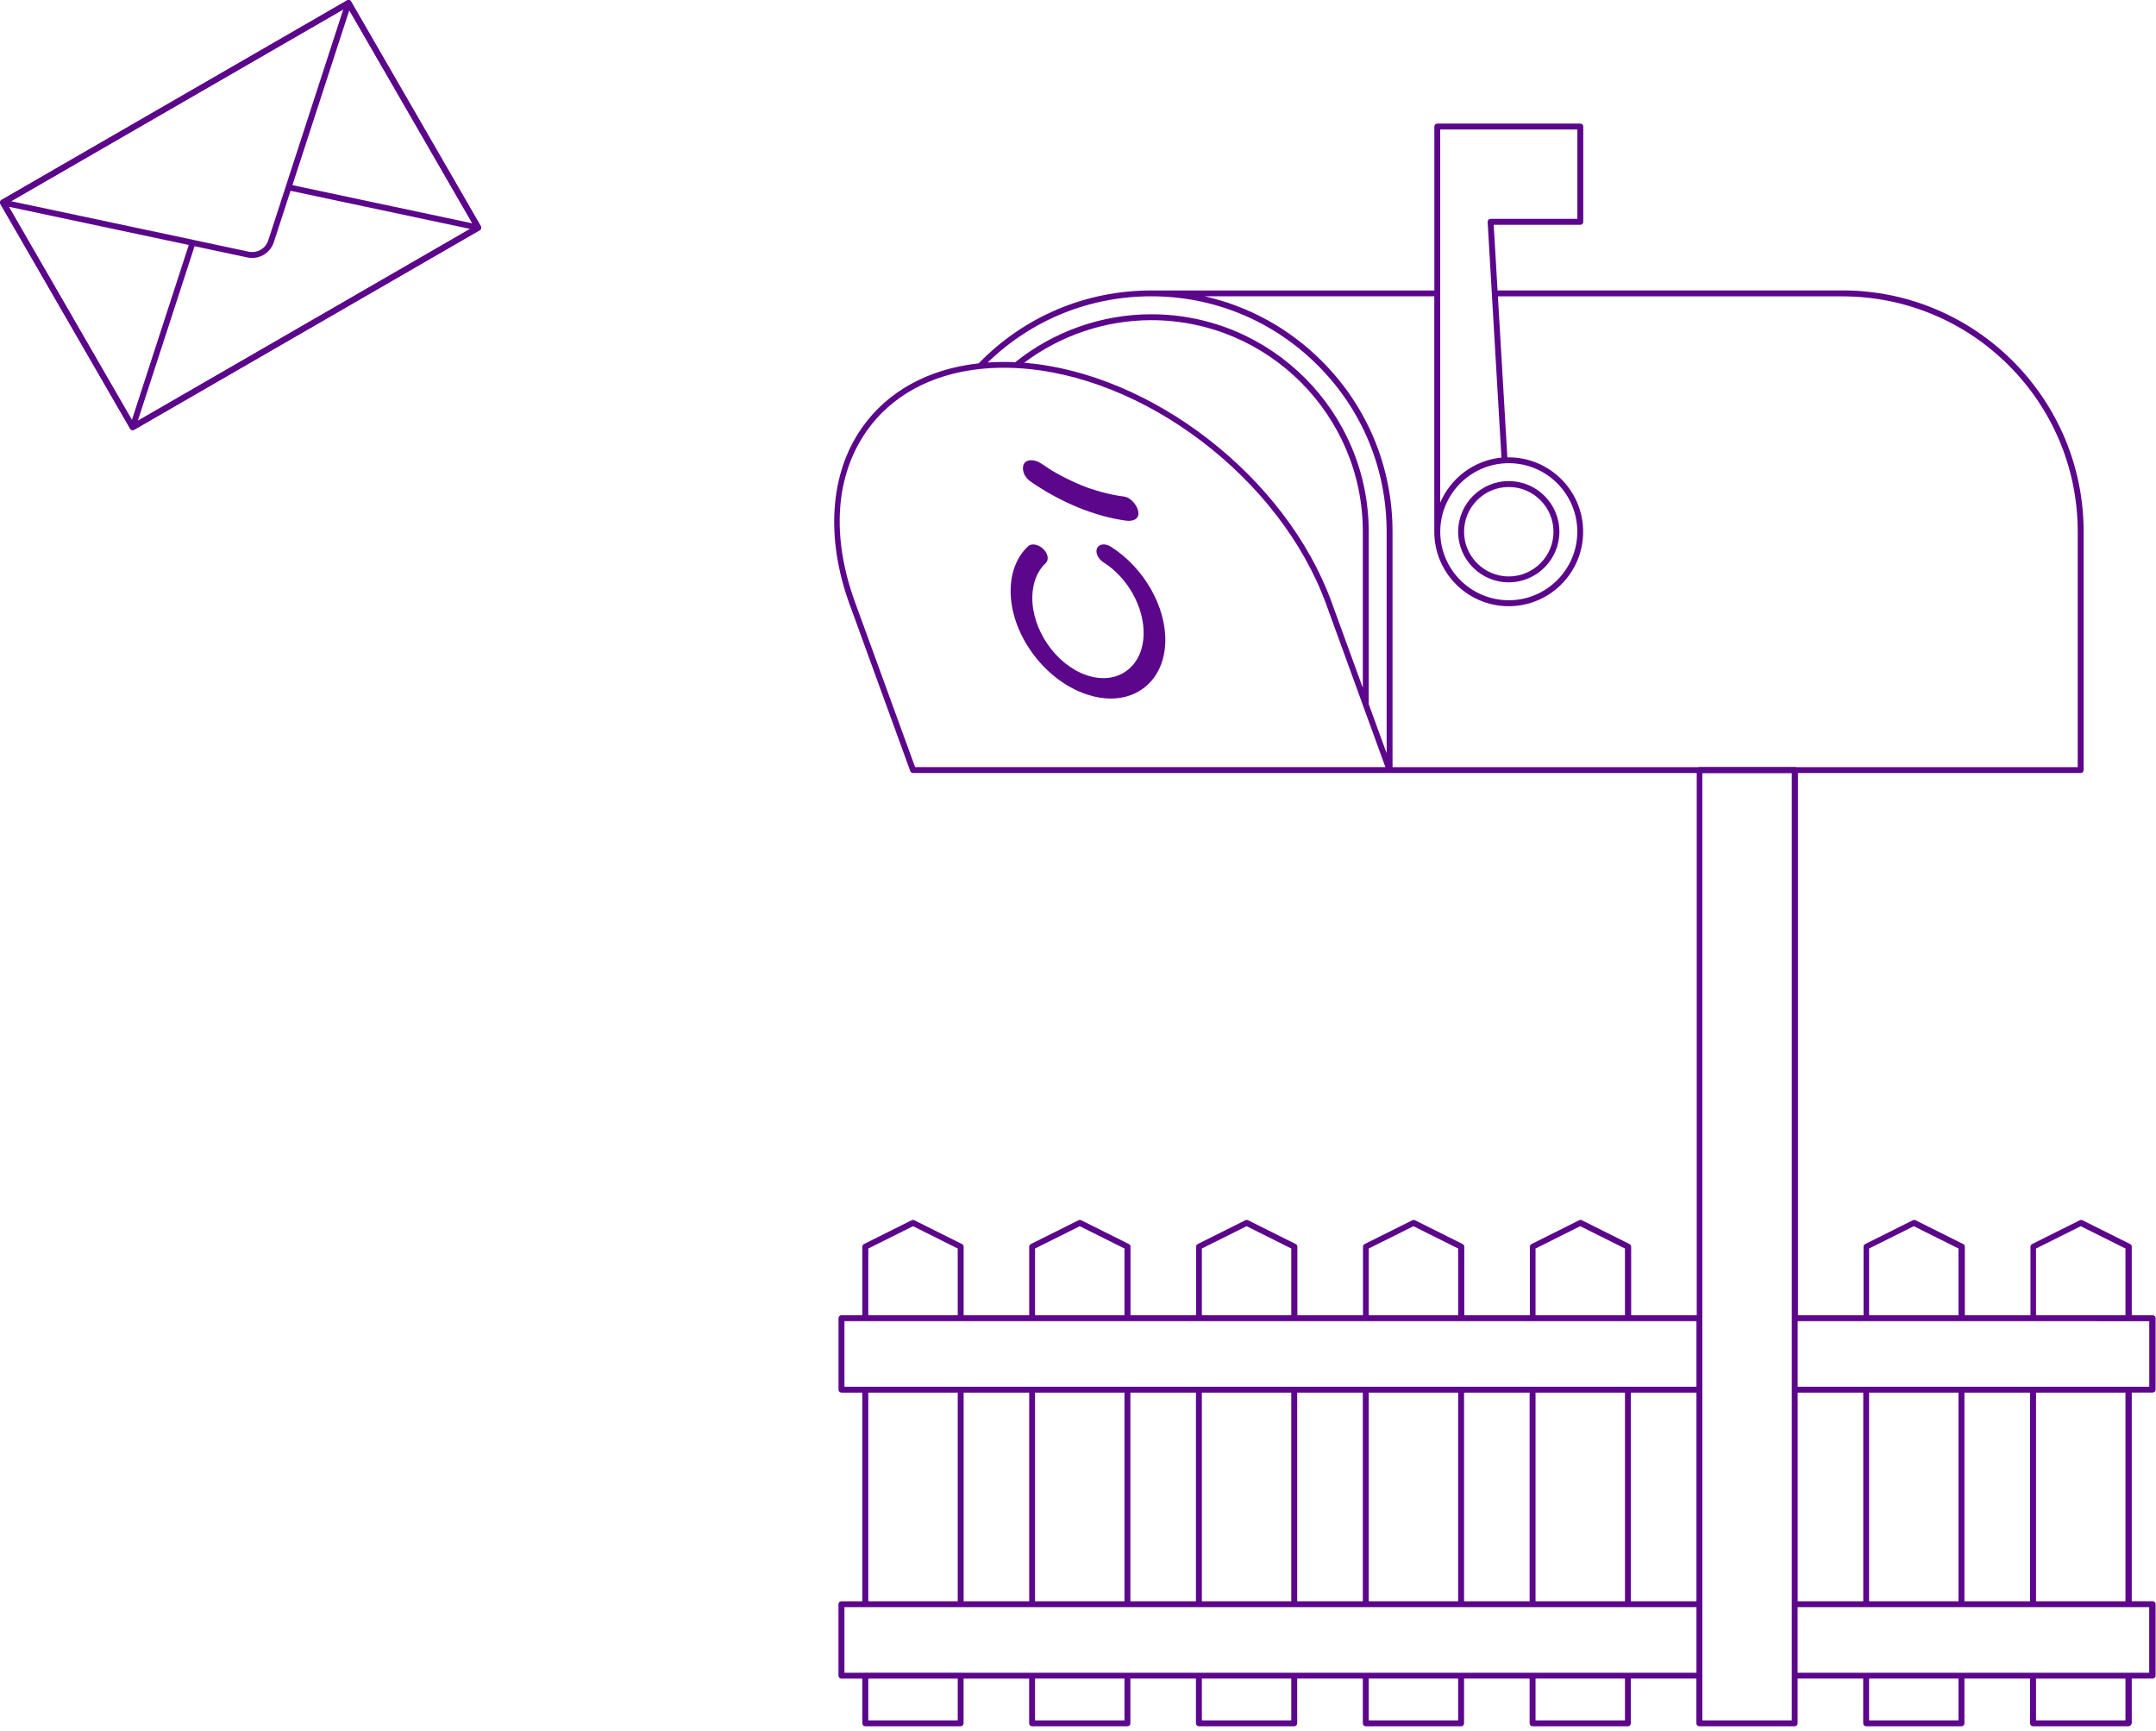 <svg xmlns="http://www.w3.org/2000/svg" xmlns:xlink="http://www.w3.org/1999/xlink" xmlns:serif="http://www.serif.com/" width="100%" height="100%" viewBox="0 0 365 293" xml:space="preserve" style="fill-rule:evenodd;clip-rule:evenodd;stroke-linejoin:round;stroke-miterlimit:2;">    <g transform="matrix(1,0,0,1,-9.241,-11.311)">        <g>            <path d="M361.49,142.17L163.81,142.17C163.59,142.17 163.4,142.03 163.34,141.83L153.07,113.6C148.98,102.35 149.73,91.47 155.15,83.74C159.48,77.55 166.41,73.76 174.92,72.82C182.68,64.86 193.06,60.48 204.17,60.48L252.07,60.48L252.07,32.73C252.07,32.45 252.29,32.23 252.57,32.23L276.78,32.23C277.06,32.23 277.28,32.45 277.28,32.73L277.28,48.87C277.28,49.15 277.06,49.37 276.78,49.37L262.12,49.37L262.77,60.47L321.15,60.47C343.67,60.47 361.99,78.79 361.99,101.31L361.99,141.66C361.99,141.94 361.77,142.17 361.49,142.17ZM244.99,141.17L360.99,141.17L360.99,101.32C360.99,79.35 343.12,61.48 321.15,61.48L262.83,61.48L264.43,88.73L264.66,88.73C271.61,88.73 277.26,94.38 277.26,101.33C277.26,108.28 271.61,113.93 264.66,113.93C257.72,113.93 252.08,108.3 252.06,101.37L252.06,61.47L213.19,61.47C220.64,63.15 227.49,66.9 233.03,72.44C240.74,80.15 244.99,90.41 244.99,101.32L244.99,141.17ZM164.16,141.16L243.78,141.16L240.01,130.8C240,130.77 239.99,130.74 239.98,130.71L233.75,113.58C225.98,92.23 202.81,74.73 181.34,73.62C181.29,73.63 181.23,73.62 181.18,73.61C179.16,73.51 177.16,73.56 175.26,73.76C175.21,73.77 175.16,73.78 175.11,73.78C166.84,74.67 160.13,78.33 155.95,84.29C150.65,91.86 149.95,102.14 153.99,113.24L164.16,141.16ZM240.96,130.5L243.99,138.82L243.99,101.32C243.99,90.68 239.85,80.67 232.32,73.15C224.79,65.62 214.78,61.47 204.15,61.47C193.71,61.47 183.93,65.44 176.46,72.67C177.98,72.57 179.54,72.55 181.12,72.62C187.64,67.39 195.81,64.51 204.15,64.51C224.45,64.51 240.96,81.02 240.96,101.32L240.96,130.5ZM182.63,72.72C204.12,74.45 226.93,91.97 234.68,113.25L239.96,127.75L239.96,101.32C239.96,81.58 223.9,65.51 204.15,65.51C196.42,65.51 188.82,68.06 182.63,72.72ZM264.67,89.72C258.27,89.72 253.07,94.93 253.07,101.32C253.07,107.72 258.28,112.92 264.67,112.92C271.06,112.92 276.27,107.71 276.27,101.32C276.27,94.92 271.06,89.72 264.67,89.72ZM253.06,33.23L253.06,96.4C254.83,92.25 258.76,89.23 263.43,88.77L261.8,61L261.8,60.99L261.09,48.89C261.08,48.75 261.13,48.62 261.23,48.52C261.32,48.42 261.46,48.36 261.59,48.36L276.28,48.36L276.28,33.23L253.06,33.23ZM264.67,109.89C259.94,109.89 256.1,106.05 256.1,101.32C256.1,96.59 259.94,92.75 264.67,92.75C269.4,92.75 273.24,96.59 273.24,101.32C273.23,106.04 269.39,109.89 264.67,109.89ZM264.67,93.75C260.5,93.75 257.1,97.15 257.1,101.32C257.1,105.49 260.5,108.89 264.67,108.89C268.84,108.89 272.24,105.49 272.24,101.32C272.23,97.15 268.84,93.75 264.67,93.75Z" style="fill:rgb(92,6,140);fill-rule:nonzero;"></path>        </g>        <g>            <path d="M183.69,92.81C188.78,96.33 194.49,98.72 199.9,99.45C201.05,99.6 202.13,99.19 201.96,97.97C201.82,96.97 200.77,95.54 199.54,95.37C198.32,95.21 197.09,94.97 195.84,94.63C195.24,94.47 194.63,94.29 194.03,94.09C193.88,94.04 193.73,93.99 193.58,93.94C193.54,93.93 193.13,93.78 193.31,93.84C193.49,93.91 193.07,93.75 193.04,93.74C192.85,93.67 192.66,93.59 192.48,93.52C191.28,93.03 190.08,92.48 188.91,91.85C188.62,91.69 188.32,91.53 188.03,91.37C187.85,91.27 187.67,91.16 187.49,91.06C187.13,90.85 187.75,91.22 187.39,91C186.78,90.62 186.18,90.23 185.59,89.82C184.51,89.07 183.08,88.96 182.6,89.82C182.15,90.64 182.53,92.01 183.69,92.81" style="fill:rgb(92,6,140);fill-rule:nonzero;"></path>        </g>        <g>            <path d="M197.31,129.56C195.98,129.56 194.57,129.32 193.13,128.83C185.91,126.38 180.17,118.41 180.34,111.05C180.41,108.05 181.43,105.54 183.28,103.79C183.86,103.24 185,103.43 185.83,104.21C186.66,104.99 186.86,106.06 186.29,106.61C184.85,107.97 184.06,109.93 184.01,112.29C183.88,117.88 188.01,123.85 193.2,125.61C195.66,126.44 198.01,126.22 199.82,124.97C201.71,123.67 202.79,121.44 202.85,118.68C202.95,114.11 200.17,109.11 196.09,106.53C195.13,105.93 194.63,104.84 194.97,104.1C195.31,103.37 196.35,103.26 197.31,103.86C202.87,107.37 206.66,113.98 206.52,119.92C206.44,123.43 205.04,126.3 202.58,127.99C201.08,129.03 199.27,129.56 197.31,129.56" style="fill:rgb(92,6,140);fill-rule:nonzero;"></path>        </g>        <g>            <path d="M369.56,303.53L353.42,303.53C353.14,303.53 352.92,303.31 352.92,303.03L352.92,295.46L341.81,295.46L341.81,303.03C341.81,303.31 341.59,303.53 341.31,303.53L325.17,303.53C324.89,303.53 324.67,303.31 324.67,303.03L324.67,295.46L313.57,295.46L313.57,303.03C313.57,303.31 313.35,303.53 313.07,303.53L296.93,303.53C296.65,303.53 296.43,303.31 296.43,303.03L296.43,295.46L285.33,295.46L285.33,303.03C285.33,303.31 285.11,303.53 284.83,303.53L268.7,303.53C268.42,303.53 268.2,303.31 268.2,303.03L268.2,295.46L257.1,295.46L257.1,303.03C257.1,303.31 256.88,303.53 256.6,303.53L240.46,303.53C240.18,303.53 239.96,303.31 239.96,303.03L239.96,295.46L228.85,295.46L228.85,303.03C228.85,303.31 228.63,303.53 228.35,303.53L212.21,303.53C211.93,303.53 211.71,303.31 211.71,303.03L211.71,295.46L200.61,295.46L200.61,303.03C200.61,303.31 200.39,303.53 200.11,303.53L183.97,303.53C183.69,303.53 183.47,303.31 183.47,303.03L183.47,295.47L172.37,295.47L172.37,303.03C172.37,303.31 172.15,303.53 171.87,303.53L155.73,303.53C155.45,303.53 155.23,303.31 155.23,303.03L155.23,295.47L151.69,295.47C151.56,295.47 151.43,295.42 151.34,295.32C151.25,295.22 151.19,295.1 151.19,294.97L151.19,282.87C151.19,282.59 151.41,282.37 151.69,282.37L155.23,282.37L155.23,247.06L151.7,247.06C151.42,247.06 151.2,246.84 151.2,246.56L151.2,234.45C151.2,234.17 151.42,233.95 151.7,233.95L155.23,233.95L155.23,222.35C155.23,222.16 155.34,221.99 155.51,221.9L163.58,217.87C163.72,217.8 163.89,217.8 164.03,217.87L172.1,221.9C172.27,221.98 172.38,222.16 172.38,222.35L172.38,233.95L183.48,233.95L183.48,222.35C183.48,222.16 183.59,221.99 183.76,221.9L191.83,217.87C191.97,217.8 192.14,217.8 192.28,217.87L200.35,221.9C200.52,221.98 200.63,222.16 200.63,222.35L200.63,233.95L211.73,233.95L211.73,222.35C211.73,222.16 211.84,221.99 212.01,221.9L220.08,217.87C220.22,217.8 220.39,217.8 220.53,217.87L228.6,221.9C228.77,221.98 228.88,222.16 228.88,222.35L228.88,233.95L239.99,233.95L239.99,222.35C239.99,222.16 240.1,221.99 240.27,221.9L248.34,217.87C248.48,217.8 248.65,217.8 248.79,217.87L256.86,221.9C257.03,221.98 257.14,222.16 257.14,222.35L257.14,233.95L268.24,233.95L268.24,222.35C268.24,222.16 268.35,221.99 268.52,221.9L276.59,217.87C276.73,217.8 276.9,217.8 277.04,217.87L285.11,221.9C285.28,221.98 285.39,222.16 285.39,222.35L285.39,233.95L296.49,233.95L296.49,141.67C296.49,141.39 296.71,141.17 296.99,141.17L313.13,141.17C313.41,141.17 313.63,141.39 313.63,141.67L313.63,233.95L324.73,233.95L324.73,222.35C324.73,222.16 324.84,221.99 325.01,221.9L333.08,217.87C333.22,217.8 333.39,217.8 333.53,217.87L341.6,221.9C341.77,221.98 341.88,222.16 341.88,222.35L341.88,233.95L352.99,233.95L352.99,222.35C352.99,222.16 353.1,221.99 353.27,221.9L361.34,217.87C361.48,217.8 361.65,217.8 361.79,217.87L369.86,221.9C370.03,221.98 370.14,222.16 370.14,222.35L370.14,233.95L373.67,233.95C373.95,233.95 374.17,234.17 374.17,234.45L374.17,246.55C374.17,246.83 373.95,247.05 373.67,247.05L370.14,247.05L370.14,282.36L373.67,282.36C373.95,282.36 374.17,282.58 374.17,282.86L374.17,294.96C374.17,295.09 374.12,295.22 374.02,295.31C373.92,295.4 373.8,295.46 373.67,295.46L370.14,295.46L370.14,303.02C370.06,303.31 369.84,303.53 369.56,303.53ZM353.93,302.53L369.07,302.53L369.07,295.47L353.93,295.47L353.93,302.53ZM325.67,302.53L340.81,302.53L340.81,295.46L325.67,295.46L325.67,302.53ZM297.44,302.53L312.58,302.53L312.58,142.17L297.44,142.17L297.44,302.53ZM269.2,302.53L284.34,302.53L284.34,295.46L269.2,295.46L269.2,302.53ZM240.96,302.53L256.1,302.53L256.1,295.46L240.96,295.46L240.96,302.53ZM212.71,302.53L227.85,302.53L227.85,295.46L212.71,295.46L212.71,302.53ZM184.47,302.53L199.61,302.53L199.61,295.46L184.47,295.46L184.47,302.53ZM156.24,302.53L171.38,302.53L171.38,295.47L156.24,295.47L156.24,302.53ZM152.2,283.37L152.2,294.47L155.66,294.47C155.69,294.47 155.71,294.46 155.74,294.46L171.88,294.46C171.91,294.46 171.93,294.46 171.95,294.47L296.44,294.47L296.44,283.37L152.2,283.37ZM369.64,294.47L373.09,294.47L373.09,283.37L313.57,283.37L313.57,294.47L369.56,294.47C369.59,294.46 369.62,294.47 369.64,294.47ZM353.93,282.37L369.07,282.37L369.07,247.06L353.93,247.06L353.93,282.37ZM341.81,282.37L352.92,282.37L352.92,247.06L341.81,247.06L341.81,282.37ZM325.67,282.37L340.81,282.37L340.81,247.06L325.67,247.06L325.67,282.37ZM313.58,282.37L324.68,282.37L324.68,247.06L313.58,247.06L313.58,282.37ZM285.34,282.37L296.44,282.37L296.44,247.06L285.34,247.06L285.34,282.37ZM269.2,282.37L284.34,282.37L284.34,247.06L269.2,247.06L269.2,282.37ZM257.1,282.37L268.2,282.37L268.2,247.06L257.1,247.06L257.1,282.37ZM240.96,282.37L256.1,282.37L256.1,247.06L240.96,247.06L240.96,282.37ZM228.85,282.37L239.96,282.37L239.96,247.06L228.85,247.06L228.85,282.37ZM212.71,282.37L227.85,282.37L227.85,247.06L212.71,247.06L212.71,282.37ZM200.61,282.37L211.71,282.37L211.71,247.06L200.61,247.06L200.61,282.37ZM184.47,282.37L199.61,282.37L199.61,247.06L184.47,247.06L184.47,282.37ZM172.38,282.37L183.48,282.37L183.48,247.06L172.38,247.06L172.38,282.37ZM156.24,282.37L171.38,282.37L171.38,247.06L156.24,247.06L156.24,282.37ZM152.2,246.06L296.44,246.06L296.44,234.95L152.2,234.95L152.2,246.06ZM313.58,234.95L313.58,246.06L373.1,246.06L373.1,234.96L313.58,234.95ZM353.93,233.95L369.07,233.95L369.07,222.66L361.5,218.88L353.93,222.66L353.93,233.95ZM325.67,233.95L340.81,233.95L340.81,222.66L333.24,218.88L325.67,222.66L325.67,233.95ZM269.2,233.95L284.34,233.95L284.34,222.66L276.77,218.88L269.2,222.66L269.2,233.95ZM240.96,233.95L256.1,233.95L256.1,222.66L248.53,218.88L240.96,222.66L240.96,233.95ZM212.71,233.95L227.85,233.95L227.85,222.66L220.28,218.88L212.71,222.66L212.71,233.95ZM184.47,233.95L199.61,233.95L199.61,222.66L192.04,218.88L184.47,222.66L184.47,233.95ZM156.24,233.95L171.38,233.95L171.38,222.66L163.81,218.88L156.24,222.66L156.24,233.95Z" style="fill:rgb(92,6,140);fill-rule:nonzero;"></path>        </g>        <g>            <path d="M31.7,84.12C31.66,84.12 31.61,84.11 31.57,84.1C31.44,84.07 31.33,83.98 31.27,83.87L9.31,45.84C9.17,45.6 9.25,45.3 9.49,45.16L68,11.38C68.24,11.24 68.54,11.32 68.68,11.56L90.64,49.59C90.78,49.83 90.7,50.13 90.46,50.27L31.95,84.06C31.87,84.1 31.78,84.12 31.7,84.12ZM10.42,45.78L31.88,82.95L89.52,49.67L68.07,12.5L10.42,45.78Z" style="fill:rgb(92,6,140);fill-rule:nonzero;"></path>        </g>        <g>            <path d="M31.7,84.12C31.65,84.12 31.6,84.11 31.56,84.1C31.54,84.09 31.52,84.09 31.5,84.08C31.46,84.06 31.43,84.04 31.4,84.02C31.36,83.99 31.33,83.95 31.3,83.91C31.29,83.9 31.29,83.89 31.28,83.88L9.31,45.84C9.3,45.83 9.3,45.81 9.29,45.8C9.27,45.76 9.26,45.72 9.25,45.67C9.24,45.62 9.24,45.56 9.25,45.5L9.25,45.49C9.27,45.42 9.29,45.36 9.33,45.3C9.37,45.24 9.42,45.2 9.49,45.16L68,11.38C68.06,11.34 68.13,11.32 68.2,11.32C68.26,11.32 68.33,11.32 68.39,11.34C68.41,11.35 68.43,11.35 68.44,11.36C68.48,11.38 68.52,11.4 68.55,11.43C68.59,11.46 68.62,11.49 68.65,11.54C68.66,11.55 68.67,11.56 68.67,11.58L90.63,49.61C90.64,49.62 90.64,49.64 90.65,49.65C90.67,49.69 90.68,49.73 90.69,49.78C90.7,49.83 90.7,49.89 90.69,49.95L90.69,49.96C90.67,50.03 90.65,50.09 90.61,50.15C90.57,50.21 90.52,50.25 90.45,50.29L31.95,84.06C31.89,84.1 31.82,84.12 31.75,84.12L31.7,84.12ZM42.18,52.99L32.57,82.54L88.82,50.06L58.43,43.61L55.6,52.3C54.99,54.19 53.06,55.31 51.11,54.89L42.18,52.99ZM10.73,46.31L31.57,82.4L41.2,52.78L10.73,46.31ZM41.96,51.92L51.33,53.91C52.77,54.22 54.21,53.39 54.66,51.98L57.62,42.87L57.62,42.86L67.36,12.89L11.12,45.37L41.95,51.91C41.95,51.92 41.95,51.92 41.96,51.92ZM58.75,42.65L89.22,49.12L68.38,13.04L58.75,42.65Z" style="fill:rgb(92,6,140);fill-rule:nonzero;"></path>        </g>    </g></svg>